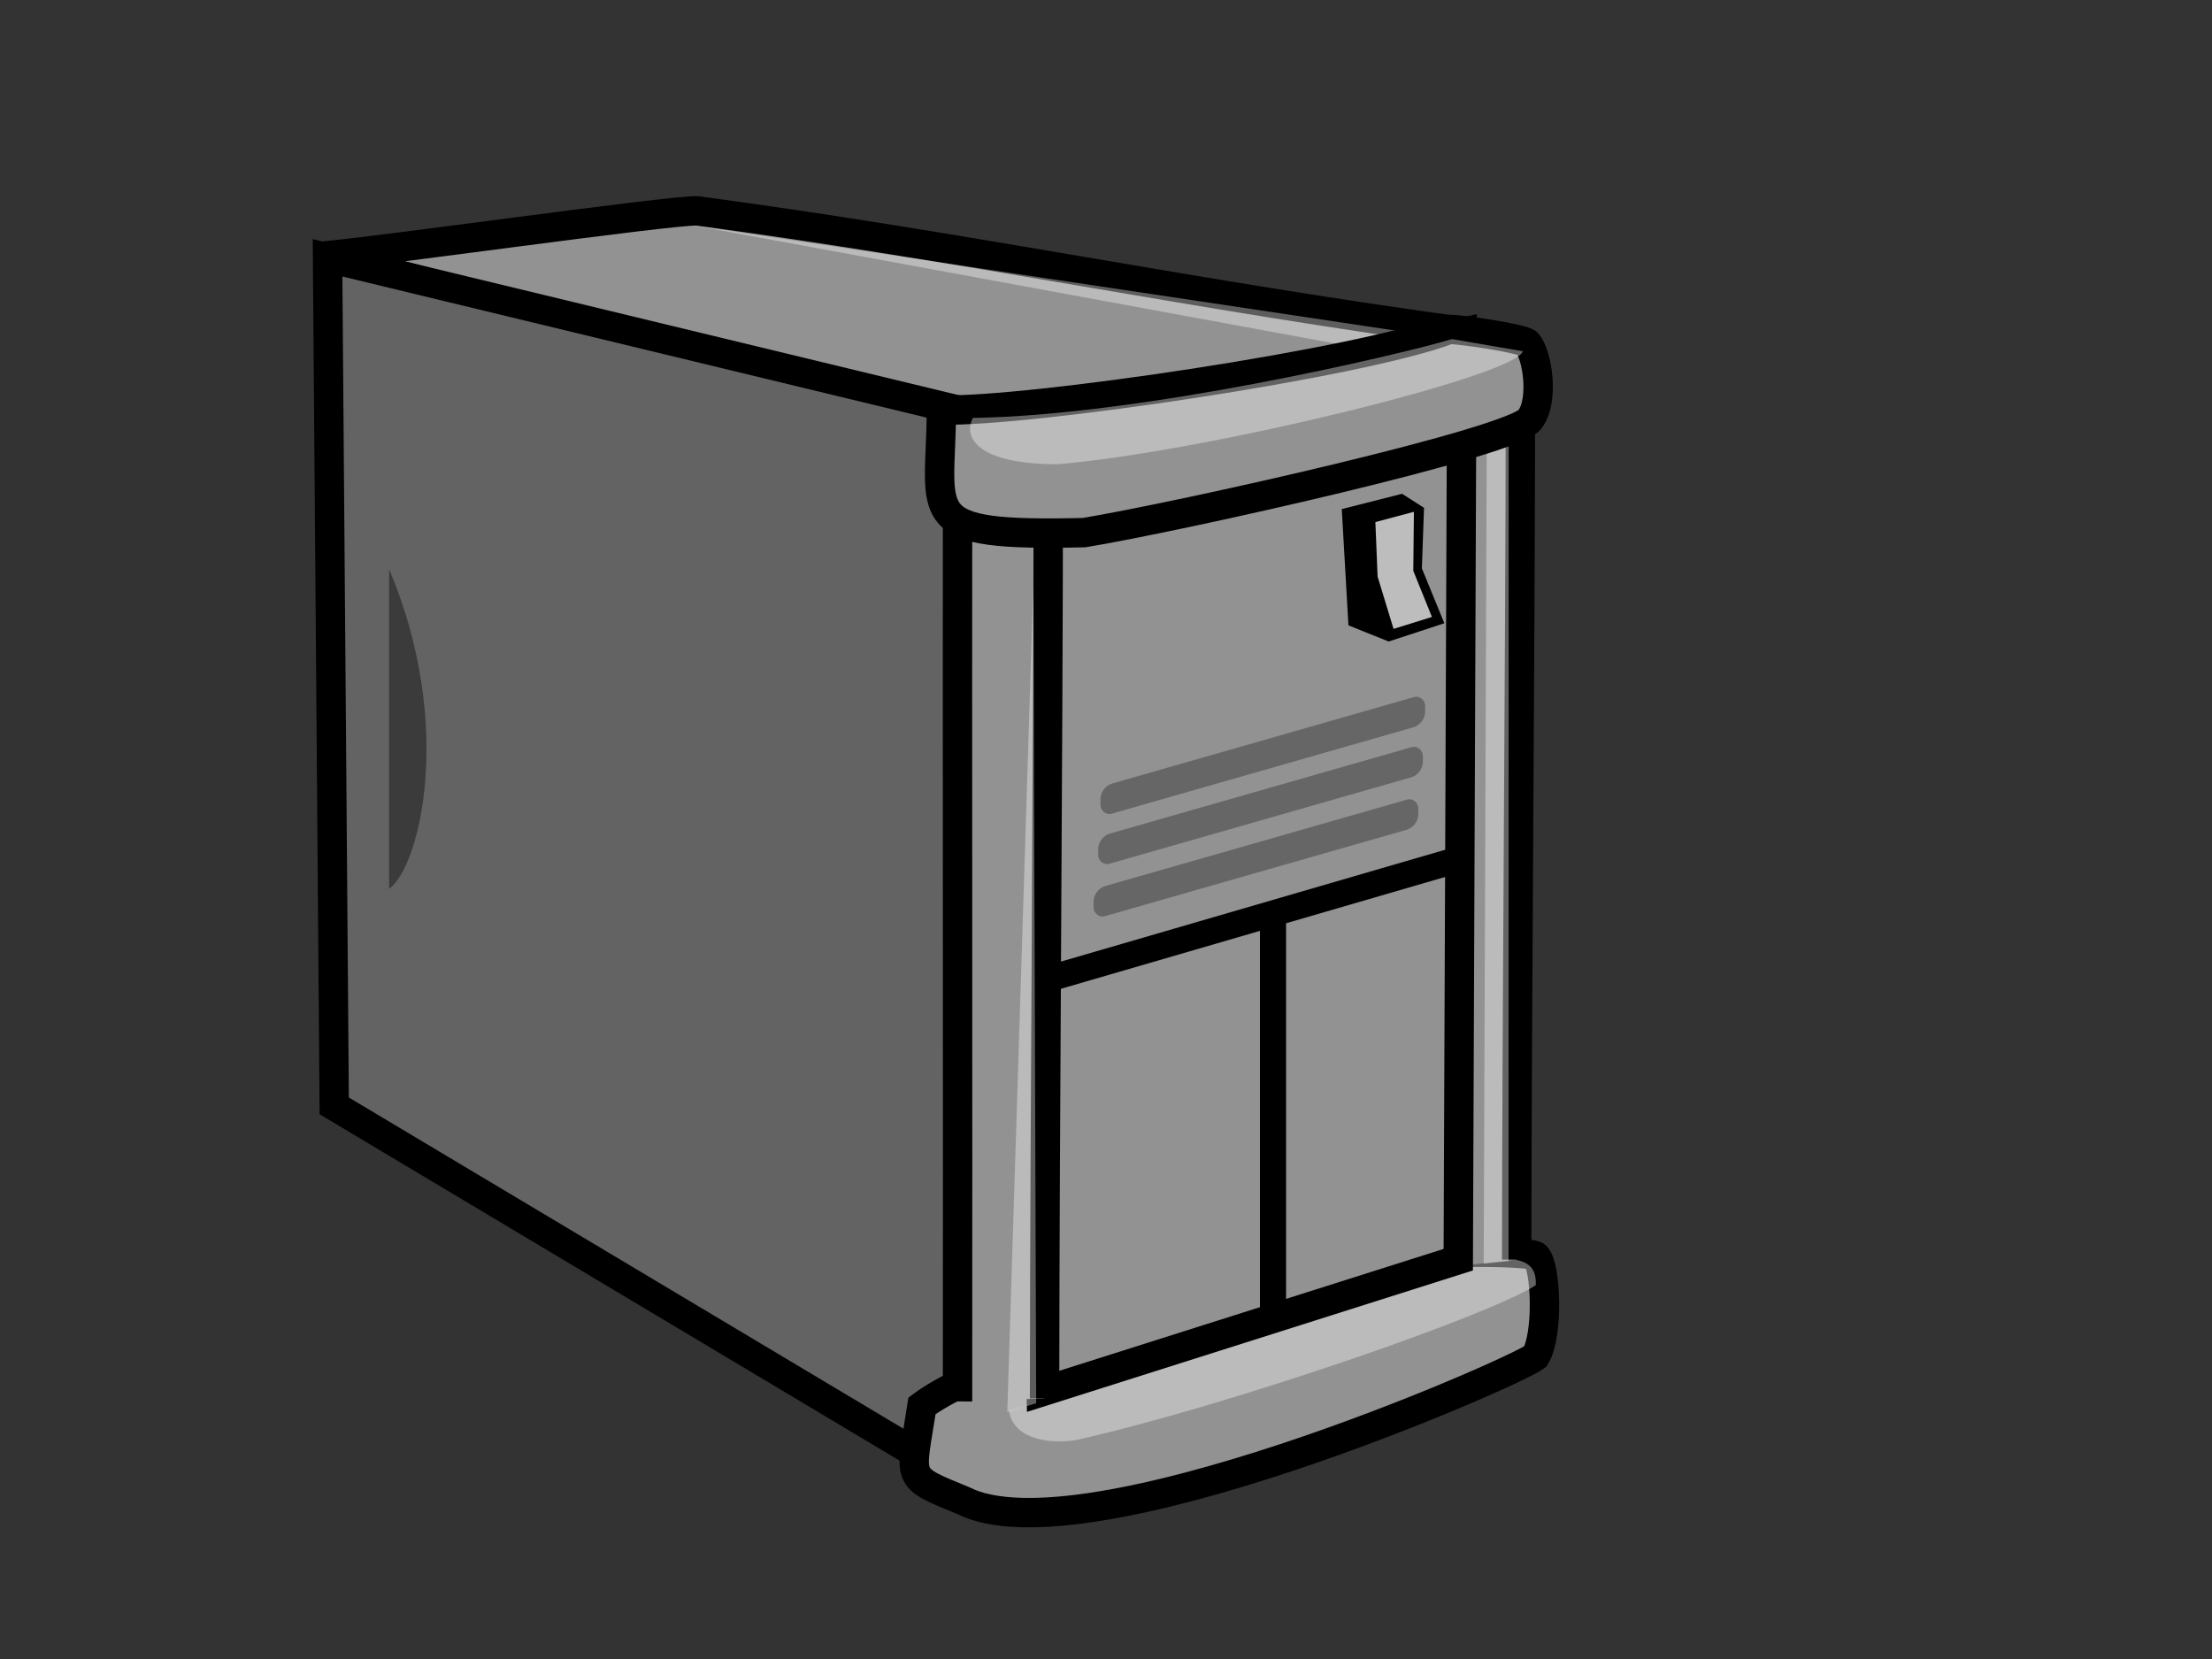 <?xml version="1.0"?><svg width="640" height="480" xmlns="http://www.w3.org/2000/svg">
 <rect width="100%" height="100%" fill="#333333" stroke="none"/>
 <g>
  <title>Layer 1</title>
  <g id="layer1">
   <g id="g1359">
    <path fill="#929292" fill-rule="evenodd" stroke="#000000" stroke-width="8.501" stroke-miterlimit="4" stroke-dashoffset="0" marker-start="none" marker-mid="none" marker-end="none" id="path4182" d="m288.489,129.026c35.907,-7.738 105.468,-28.84 137.556,-32.716c-78.953,-10.595 -145.404,-24.717 -224.358,-35.312c-8.362,-0.149 -93.604,11.941 -107.836,13.04c70.797,17.225 123.842,37.764 194.638,54.989z"/>
    <path fill="#636363" fill-rule="evenodd" stroke="#000000" stroke-width="8.501" stroke-miterlimit="4" stroke-dashoffset="0" marker-start="none" marker-mid="none" marker-end="none" id="path1061" d="m96.702,319.967l191.671,114.47l11.482,-310.307l-205.082,-49.537l1.929,245.374z"/>
    <path fill="#000000" fill-opacity="0.087" fill-rule="evenodd" stroke-width="0.25pt" id="path7930" d="m413.958,109.957c0,0 -0.766,263.951 6.873,266.463c5.862,6.764 0.88,-269.132 0.88,-269.132l-7.753,2.668z"/>
    <path fill="#929292" fill-rule="evenodd" stroke="#000000" stroke-width="8.501" stroke-miterlimit="4" stroke-dashoffset="0" marker-start="none" marker-mid="none" marker-end="none" id="path2869" d="m266.764,406.745c24.544,-18.395 130.081,-45.78 154.948,-44.162c3.351,-0.539 21.8,-0.273 22.696,0.884c2.945,2.973 3.659,22.901 -0.199,29.055c-7.166,5.201 -130.956,59.178 -165.543,41.639c-17.249,-7.119 -15.234,-5.584 -11.902,-27.416z"/>
    <path fill="#f6f6f6" fill-opacity="0.401" fill-rule="evenodd" stroke-width="0.25pt" stroke-miterlimit="4" stroke-dashoffset="0" marker-start="none" marker-mid="none" marker-end="none" id="path2871" d="m425.002,364.285c-17.117,5.583 -75.433,28.908 -133.092,43.862c1.499,9.254 13.863,9.612 19.956,8.4c43.777,-9.94 118.553,-35.748 132.476,-44.682c0.659,-10.728 -12.372,-6.736 -19.34,-7.58z"/>
    <path fill="#929292" fill-rule="evenodd" stroke="#000000" stroke-width="8.501" stroke-miterlimit="4" stroke-dashoffset="0" marker-start="none" marker-mid="none" marker-end="none" id="path2873" d="m418.868,366.6c0.085,-80.865 -5.31,-176.194 -5.225,-257.059c4.069,7.627 15.396,10.01 26.267,7.256c-0.085,78.521 -1.008,169.129 -1.093,247.649"/>
    <path fill="#929292" fill-rule="evenodd" stroke="#000000" stroke-width="8.501" stroke-miterlimit="4" stroke-dashoffset="0" marker-start="none" marker-mid="none" marker-end="none" id="path4181" d="m294.449,125.225l6.794,277.51l120.678,-38.268l1.06,-268.256l-128.532,29.013z"/>
    <path fill="#bababa" fill-rule="evenodd" stroke="#000000" stroke-width="7.555" stroke-miterlimit="4" stroke-dashoffset="0" marker-start="none" marker-mid="none" marker-end="none" id="path7924" d="m368.321,265.102l0,114.241"/>
    <g id="g3639">
     <rect fill="#000000" fill-opacity="0.3" fill-rule="nonzero" stroke-width="2.5" stroke-miterlimit="4" stroke-dashoffset="0" y="236.666" x="538.349" width="148.653" transform="matrix(0.632, -0.181, 0, 0.726, -21.841, 153.285)" ry="4.803" rx="5.216" id="rect2875" height="11.974"/>
     <rect fill="#000000" fill-opacity="0.3" fill-rule="nonzero" stroke-width="2.5" stroke-miterlimit="4" stroke-dashoffset="0" y="256.357" x="537.302" width="148.653" transform="matrix(0.632, -0.181, 0, 0.726, -21.841, 153.285)" ry="4.803" rx="5.216" id="rect3635" height="11.974"/>
     <rect fill="#000000" fill-opacity="0.3" fill-rule="nonzero" stroke-width="2.5" stroke-miterlimit="4" stroke-dashoffset="0" y="276.737" x="535.209" width="148.653" transform="matrix(0.632, -0.181, 0, 0.726, -21.841, 153.285)" ry="4.803" rx="5.216" id="rect3637" height="11.974"/>
    </g>
    <path fill="#bababa" fill-rule="evenodd" stroke="#000000" stroke-width="7.555" stroke-miterlimit="4" stroke-dashoffset="0" marker-start="none" marker-mid="none" marker-end="none" id="path5914" d="m423.375,248.266l-128.247,37.332"/>
    <path fill="#929292" fill-rule="evenodd" stroke="#000000" stroke-width="8.501" stroke-miterlimit="4" stroke-dashoffset="0" marker-start="none" marker-mid="none" marker-end="none" id="rect4813" d="m277.041,405.476c0.085,-90.385 -0.075,-185.921 0.01,-276.306c4.069,8.525 15.396,11.188 26.267,8.111c-0.085,87.765 -1.008,179.556 -1.093,267.321"/>
    <path fill="#f6f6f6" fill-opacity="0.401" fill-rule="nonzero" stroke-width="2.5" stroke-miterlimit="4" stroke-dashoffset="0" marker-start="none" marker-mid="none" marker-end="none" id="path4406" d="m429.28,365.615l7.19,-0.723l0.032,-244.52l-6.334,3.701l-0.889,241.541z"/>
    <path fill="#ffffff" fill-opacity="0.364" fill-rule="nonzero" stroke-width="2.5" stroke-miterlimit="4" stroke-dashoffset="0" marker-start="none" marker-mid="none" marker-end="none" id="path8207" d="m200.661,65.229l196.064,36.072l10.04,-5.201l-206.104,-30.871z"/>
    <path fill="#929292" fill-rule="evenodd" stroke="#000000" stroke-width="8.501" stroke-miterlimit="4" stroke-dashoffset="0" marker-start="none" marker-mid="none" marker-end="none" id="rect4190" d="m272.379,118.612c24.621,0.705 121.599,-13.57 146.902,-23.3c3.368,-0.075 21.797,2.735 22.653,4.011c2.842,3.367 4.884,16.283 0.818,21.879c-3.703,6.545 -101.698,28.383 -129.083,32.903c-49.172,1.125 -41.44,-4.394 -41.29,-35.493z"/>
    <path fill="#f6f6f6" fill-opacity="0.401" fill-rule="evenodd" stroke-width="0.25pt" id="path9173" d="m420.123,98.111c-16.063,4.742 -89.772,22.037 -138.654,22.808c-3.242,6.695 3.27,13.516 24.841,13.386c44.091,-3.862 132.403,-25.701 134.284,-32.678l-20.472,-3.517z"/>
    <g id="g5916">
     <path fill="#000000" fill-rule="evenodd" stroke-width="0.25pt" stroke-miterlimit="4" stroke-dashoffset="0" marker-start="none" marker-mid="none" marker-end="none" id="path2844" d="m388.213,147.295l1.933,33.643l11.642,4.67l16.107,-5.28l-6.506,-15.887l0.627,-17.511l-6.354,-4.06l-17.448,4.426z"/>
     <path fill="#ffffff" fill-opacity="0.742" fill-rule="evenodd" stroke-width="0.25pt" stroke-miterlimit="4" stroke-dashoffset="0" marker-start="none" marker-mid="none" marker-end="none" id="path2846" d="m397.94,151.05l0.644,15.786l4.612,15.119l11.109,-3.454l-5.395,-13.341l0.177,-17.074l-11.147,2.964z"/>
    </g>
    <path fill="#ffffff" fill-opacity="0.364" fill-rule="nonzero" stroke-width="2.5" stroke-miterlimit="4" stroke-dashoffset="0" marker-start="none" marker-mid="none" marker-end="none" id="path3644" d="m298.989,168.696l-7.553,239.766l8.363,-2.437l-0.81,-237.329z"/>
    <path fill="#000000" fill-opacity="0.401" fill-rule="evenodd" stroke-width="0.25pt" stroke-miterlimit="4" stroke-dashoffset="0" marker-start="none" marker-mid="none" marker-end="none" id="path7447" d="m112.586,164.677l0,92.479c8.724,-6.107 19.194,-47.112 0,-92.479z"/>
   </g>
   <path fill="#000000" fill-opacity="0.087" fill-rule="evenodd" stroke-width="2.5" stroke-miterlimit="4" stroke-dashoffset="0" marker-start="none" marker-mid="none" marker-end="none" id="path16683" d="m280.706,174.61l0,0z"/>
  </g>
 </g>
</svg>